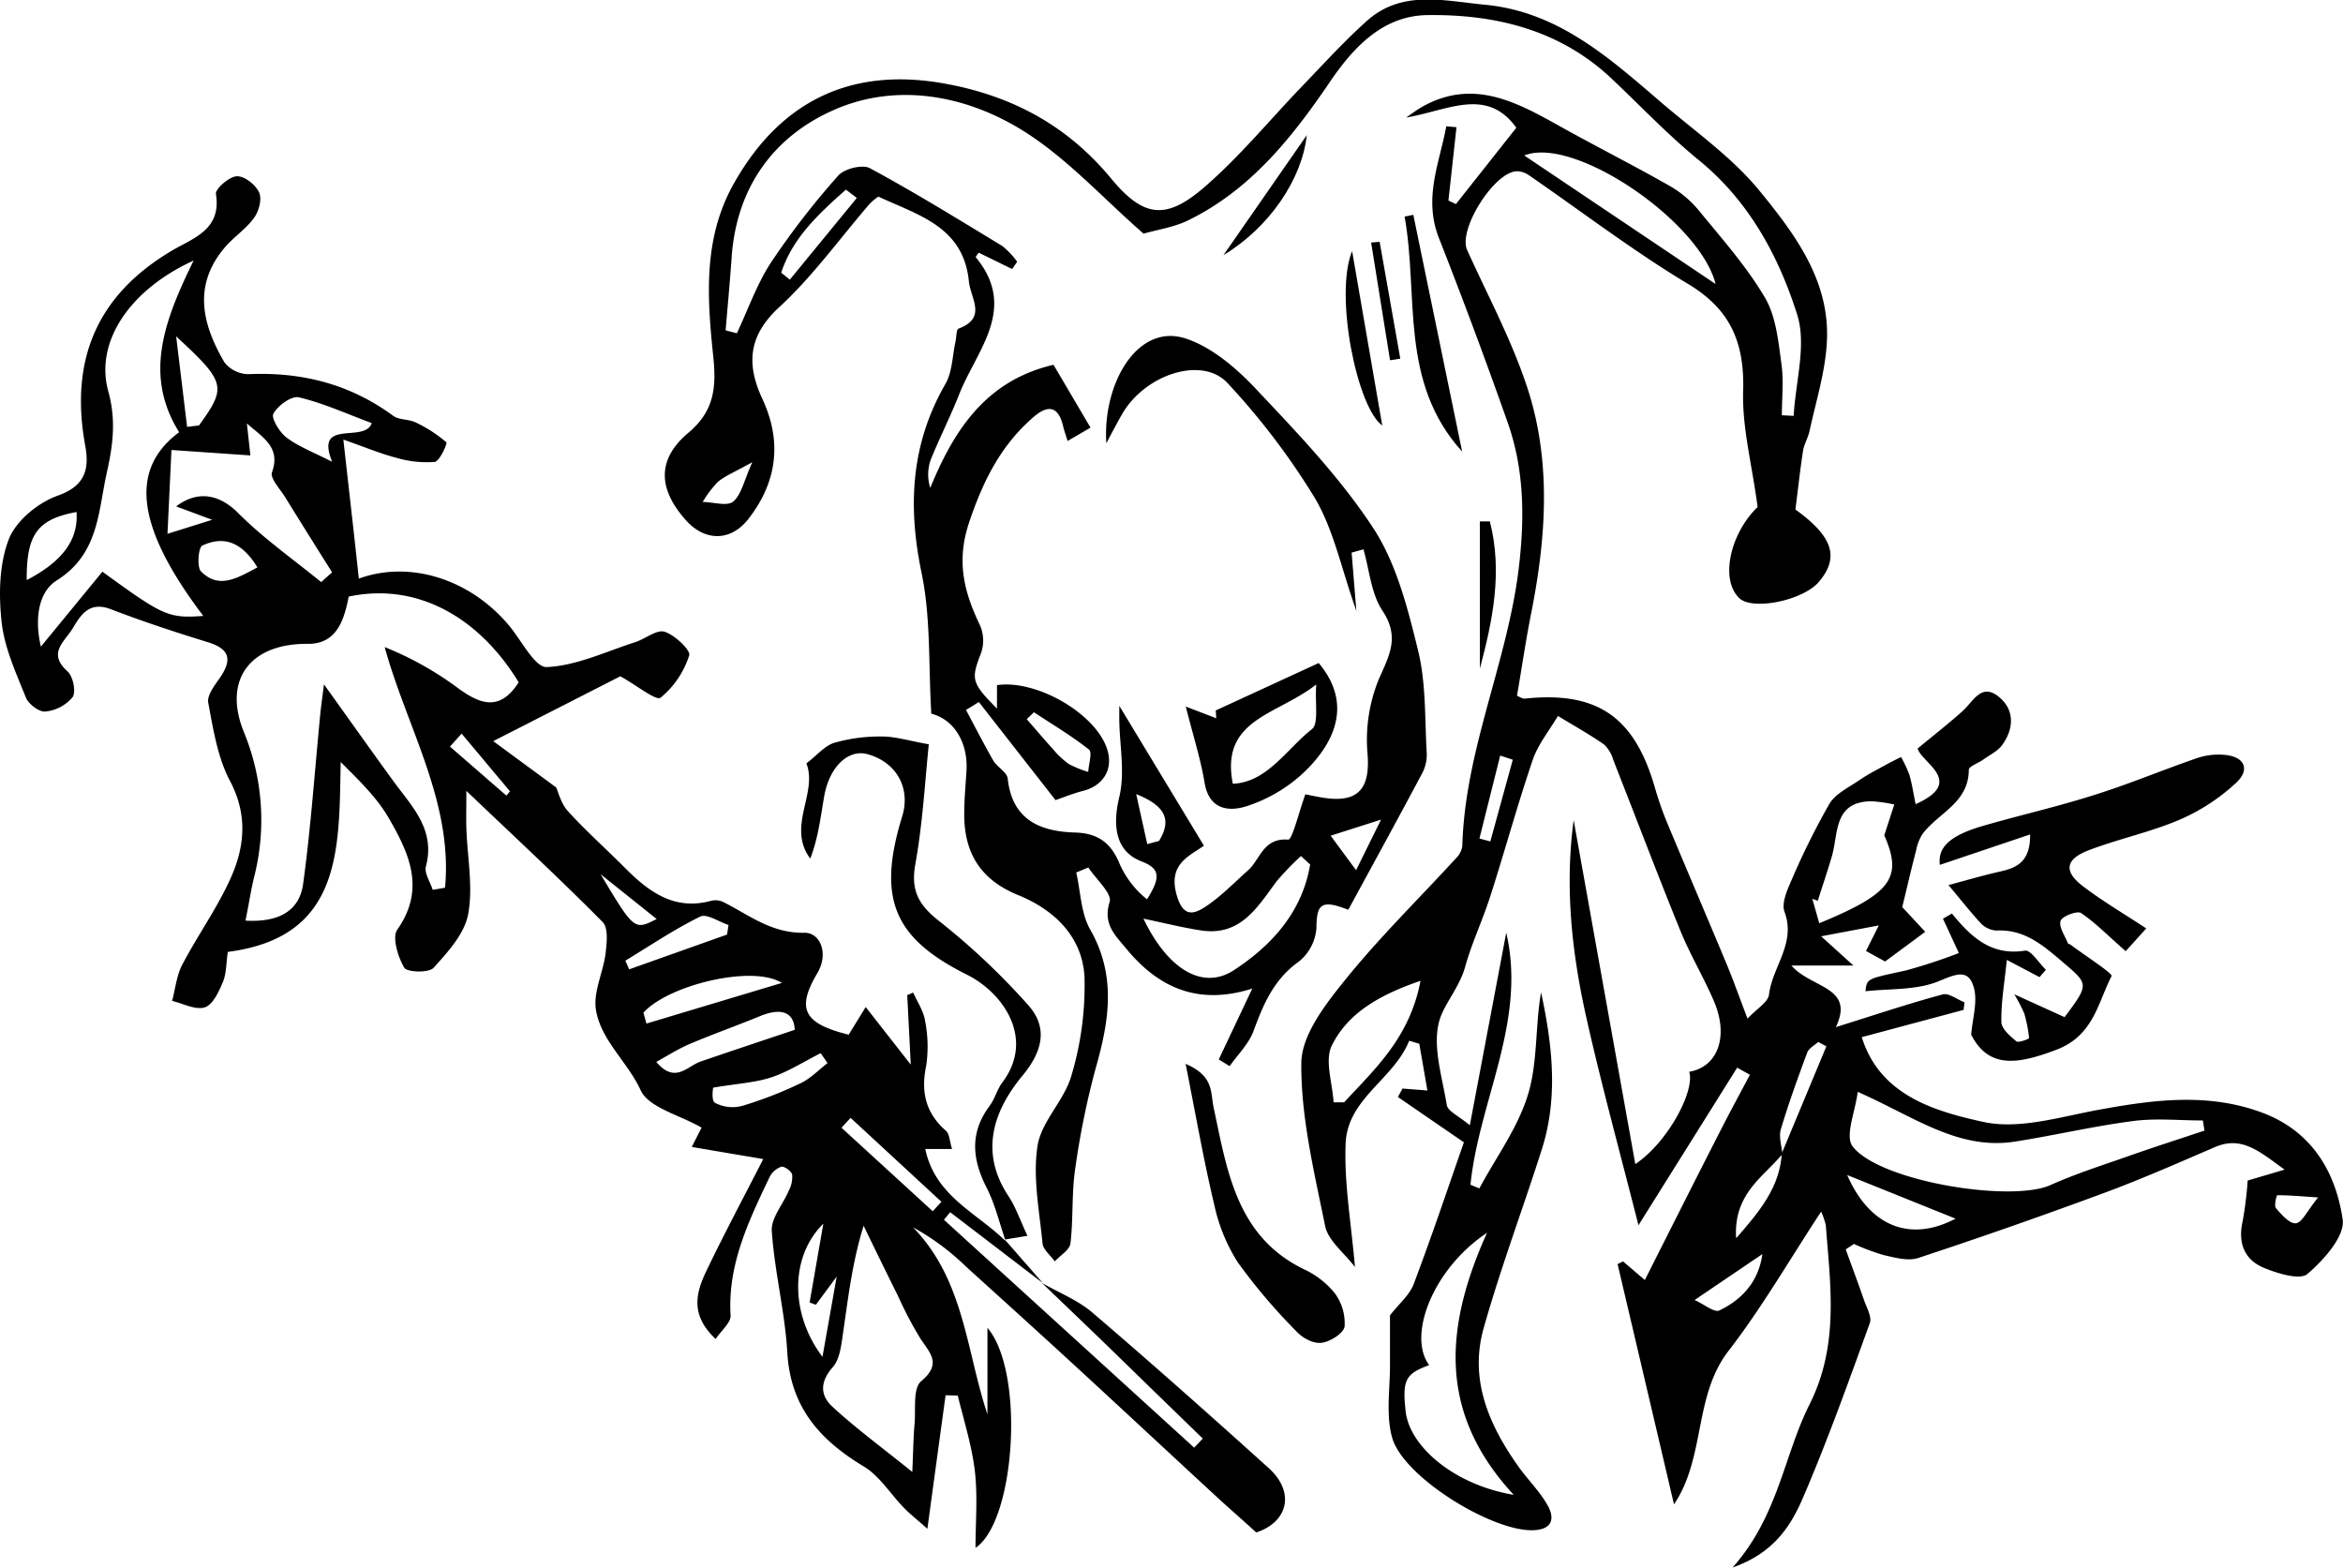 <?xml version="1.0" encoding="UTF-8"?> <svg xmlns="http://www.w3.org/2000/svg" id="Layer_1" data-name="Layer 1" viewBox="0 0 429.9 287.71"><title>Pages from Spoon_River_Anthology-82</title><path d="M296.76,501.66c2.35-12.46,4.52-23.9,6.68-35.34,3.78,16.3-5,30.77-6.56,46.25l1.62.68c3.08-5.74,7.11-11.18,8.95-17.29,1.78-5.88,1.29-12.45,2.38-18.69,2.06,9.59,3.18,19.18.17,28.71-3.5,11-7.61,21.9-10.73,33-2.62,9.36,1,17.69,6.4,25.29,1.71,2.4,3.88,4.52,5.33,7.06s.85,4.58-2.78,4.63c-7.57.12-23.63-9.76-25.7-16.94-1.22-4.24-.37-9.07-.41-13.63,0-3.29,0-6.59,0-8.86,1.67-2.14,3.59-3.72,4.35-5.74,3.28-8.66,6.22-17.45,9.21-26l-12.11-8.32.85-1.55,4.56.36c-.53-3.07-1-5.83-1.49-8.58l-1.85-.55c-2.82,7.08-11.3,10.55-11.66,18.83-.3,7.19,1,14.45,1.71,22.68-2-2.62-4.91-4.82-5.47-7.51-2-9.89-4.47-20-4.37-29.93.05-5.15,4.45-10.79,8.06-15.26,6.29-7.8,13.51-14.86,20.29-22.26a4,4,0,0,0,1.19-2.25c.46-17.64,8.3-33.77,10.37-51.11,1.09-9.19,1-18.09-2.1-26.77q-6-17-12.56-33.69c-2.89-7.35.1-13.77,1.35-20.51l1.87.17L292.83,332l1.38.64,11.08-14c-5.43-7.58-12.66-3.12-20.21-1.88,1-.68,2-1.43,3-2,9.26-5.17,17.16-.89,25.1,3.55,6.75,3.77,13.66,7.24,20.37,11.07a19.52,19.52,0,0,1,5.36,4.6c4.2,5.13,8.66,10.16,12,15.83,2,3.4,2.44,7.88,3,12,.47,3.13.1,6.38.1,9.58l2.17.11c.33-6.23,2.4-13,.64-18.58-3.41-10.77-8.85-20.84-18.06-28.35-5.68-4.64-10.74-10-16.11-15.06-9.5-8.89-21.29-11.71-33.71-11.54-8.27.12-13.68,6.07-18,12.47-6.94,10.19-14.53,19.65-25.89,25.2-2.56,1.25-5.53,1.67-8.15,2.43-7.45-6.47-14.24-14.09-22.58-19.17-10.27-6.24-22.66-8.5-33.94-3.66s-18.18,14.28-19.07,27.19c-.31,4.46-.73,8.92-1.1,13.38l2.06.54c2.05-4.35,3.66-9,6.27-13a145.11,145.11,0,0,1,12.35-15.95c1.11-1.25,4.43-2.08,5.79-1.34,8.26,4.46,16.27,9.4,24.3,14.28a14.68,14.68,0,0,1,2.72,2.88l-.92,1.34-6.13-3c-.19.29-.6.76-.53.85,7.73,9.38.19,17-3,25-1.61,4.11-3.63,8.07-5.29,12.17a8.06,8.06,0,0,0-.07,5.13c4.41-10.78,10.34-19.72,22.61-22.58l6.79,11.53-4.2,2.45c-.36-1.15-.63-1.89-.81-2.65-.85-3.67-2.68-4.13-5.45-1.74-6,5.19-9.26,11.73-11.81,19.33-2.41,7.17-.92,12.79,2,18.9a7,7,0,0,1,.21,5c-1.87,4.88-1.87,5.45,2.9,10.26v-4.3c7.12-1.06,17.75,5,20.1,11.41,1.39,3.78-.41,7-4.36,8-1.84.47-3.61,1.21-5,1.68L206.67,424c-.78.49-1.57,1-2.36,1.45,1.66,3.1,3.26,6.24,5,9.28.72,1.23,2.54,2.15,2.66,3.34.83,7.61,6,9.7,12.41,9.88,4,.12,6.44,1.8,8,5.46a17.08,17.08,0,0,0,5.15,6.79c2.58-4.08,2.36-5.66-1-6.95-4.83-1.86-5.35-6.57-4.09-11.83,1.07-4.42.08-9.34,0-14,0-.68,0-1.35,0-2.72l15.53,25.67c-2.9,2-6.5,3.44-5.05,8.87,1.09,4,2.87,3.93,5.22,2.39,2.88-1.87,5.32-4.43,7.91-6.73,2.27-2,2.76-6,7.37-5.65.76.06,1.95-5,3.16-8.31.71.13,2.25.49,3.82.7,6.07.8,8.08-2,7.59-8.12a29.46,29.46,0,0,1,2-13.54c1.93-4.44,4-7.81.75-12.71-2.1-3.14-2.4-7.48-3.5-11.28l-2.17.6c.25,3.12.51,6.24.87,10.7-2.77-7.82-4.16-14.84-7.59-20.67a130.36,130.36,0,0,0-16-21.08c-4.6-5.07-15-1.75-19.29,5.47-.88,1.5-1.66,3-3,5.51-.7-11,5.72-22,14.44-19.25,4.75,1.52,9.21,5.3,12.74,9,7.72,8.19,15.64,16.43,21.77,25.78,4.29,6.53,6.36,14.77,8.26,22.54,1.47,6,1.21,12.47,1.58,18.74a7.36,7.36,0,0,1-.8,3.68c-4.48,8.43-9.08,16.8-13.59,25.11-5-1.95-5.81-1.05-5.85,3.38a8.71,8.71,0,0,1-3.24,6.14c-4.56,3.24-6.48,7.77-8.29,12.7-.87,2.38-2.89,4.33-4.39,6.47l-2-1.23,6.15-13c-10.14,3.21-17.38-.33-23.17-7.38-1.92-2.34-4.3-4.45-3-8.52.48-1.55-2.51-4.18-3.92-6.32l-2.21.92c.81,3.52.85,7.48,2.57,10.48,4.77,8.37,3.51,16.56,1.08,25.14a149.24,149.24,0,0,0-3.84,18.76c-.67,4.5-.33,9.14-.87,13.66-.14,1.2-1.87,2.21-2.87,3.31-.78-1.09-2.13-2.14-2.25-3.3-.58-6-1.82-12.11-.92-17.9.71-4.53,5-8.41,6.25-13a57.75,57.75,0,0,0,2.37-17.87c-.34-7.46-5.51-12.42-12.19-15.14-6.94-2.82-9.92-7.78-9.88-14.94,0-2.59.25-5.18.41-7.76.35-5.55-2.53-9.61-6.45-10.57-.54-8.91-.07-17.61-1.79-25.85-2.56-12.31-1.95-23.66,4.39-34.68,1.27-2.2,1.26-5.14,1.84-7.75.18-.81.13-2.21.55-2.37,5.3-2,2.22-5.49,1.9-8.71-1-10-9.24-12.09-16.61-15.52a10.9,10.9,0,0,0-1.57,1.31c-5.51,6.38-10.48,13.34-16.64,19-5.72,5.28-6,10.51-3.06,16.83,3.66,7.88,2.67,15.26-2.57,22-3.24,4.16-7.95,4.14-11.42.29-5.18-5.76-5.41-11.22.42-16.11,4.69-3.93,5.13-8.26,4.57-13.77-1.14-11-2-22.07,4-32.37,8.62-15,21.64-21,38.58-17.89,12.27,2.25,22.36,7.67,30.41,17.4,5.9,7.12,10,7.64,16.91,1.74,6.62-5.67,12.2-12.54,18.28-18.84,3.85-4,7.58-8.11,11.7-11.8,6.43-5.78,14.13-3.71,21.61-3,13.43,1.24,22.82,9.69,32.35,17.87,6.12,5.26,12.94,10,18,16.14,6.48,7.91,13,16.53,12.48,27.62-.24,5.57-2,11.07-3.19,16.58-.26,1.24-1,2.39-1.19,3.64-.53,3.36-.89,6.75-1.4,10.77,6.77,4.9,8.2,8.71,4.28,13.3-2.9,3.39-12.09,5.27-14.54,3-3.73-3.52-1.56-12.1,3.32-16.74-1-7.73-2.86-14.54-2.65-21.28.26-8.86-2.29-15-10.17-19.7-10.08-6.06-19.47-13.26-29.19-19.94a4,4,0,0,0-2-.7c-4.15-.17-11,10.65-9.29,14.44,3.8,8.4,8.22,16.62,11.07,25.34,4.4,13.47,3.44,27.36.72,41.14-1,5-1.74,10.1-2.64,15.33.49.18,1,.55,1.41.51,13.23-1.39,20.08,3.25,23.85,16.17a62.62,62.62,0,0,0,2.15,6.27c3.67,8.8,7.43,17.57,11.1,26.37,1.24,3,2.3,6,3.79,9.9,1.75-1.87,3.77-3,3.94-4.41.61-5.1,5-9.41,2.85-15.17-.58-1.54.44-3.93,1.23-5.7a136,136,0,0,1,7-14.12c1.11-1.86,3.53-3,5.44-4.31,1.45-1,3-1.81,4.57-2.66,1-.58,2.09-1.09,3.14-1.63a22.62,22.62,0,0,1,1.53,3.28c.49,1.65.73,3.37,1.14,5.37,9.21-4.09,1.09-7.56.37-10.2,3.1-2.56,5.71-4.6,8.17-6.8,2-1.74,3.45-5.28,6.63-2.77,3,2.36,2.94,5.84.72,8.92-.83,1.14-2.3,1.82-3.49,2.69-.9.64-2.64,1.24-2.64,1.85,0,6.13-5.69,7.94-8.54,11.86a8.77,8.77,0,0,0-1.14,3c-.79,3-1.5,6.1-2.53,10.34l4.21,4.53c-2,1.5-4.47,3.31-7.36,5.45l-3.5-1.93,2.35-4.69-10.58,2,5.92,5.36H355.75c3.73,4.24,11.7,3.85,8.17,11.3,7.39-2.31,13.45-4.35,19.61-6,1.11-.3,2.63.93,4,1.45l-.18,1.39-18.68,5C372,496.17,382,499.08,391,501.05c6.58,1.43,14.13-.95,21.13-2.23,10.11-1.85,20.08-3.18,30.05.54,9.1,3.4,13.46,10.91,14.73,19.58.45,3.07-3.49,7.46-6.47,10-1.35,1.18-5.44-.08-7.93-1.1-3.68-1.5-4.86-4.63-3.94-8.64a67.27,67.27,0,0,0,.91-7.4l6.77-2c-4.62-3.34-7.83-6.27-12.82-4.12-6.67,2.88-13.32,5.81-20.12,8.33q-17,6.3-34.28,12c-1.84.61-4.23-.06-6.28-.52a39.47,39.47,0,0,1-5.51-2.06l-1.51,1c1.11,3.08,2.26,6.14,3.33,9.23.48,1.42,1.51,3.14,1.09,4.29-3.93,10.85-7.81,21.73-12.38,32.31-2.18,5-5.33,9.93-12.8,12.54,8.4-9.46,9.41-20.56,14.11-29.91,5.48-10.92,3.83-21.77,3-32.86a13.78,13.78,0,0,0-.86-2.53c-5.85,8.9-10.88,17.64-17,25.56-6.44,8.34-4.18,19.49-10,28.16-3.51-15-6.93-29.53-10.35-44.09l1-.49,4,3.41c4.75-9.42,9.34-18.55,14-27.66,1.7-3.35,3.51-6.65,5.28-10l-2.34-1.3L327.7,520c-3.42-13.48-6.77-25.67-9.54-38-2.7-12-4-24.12-2.35-36.32l11.31,63.1c6-4,11-13.5,9.89-16.94,5.22-.86,7.31-6.45,4.55-12.92-1.88-4.4-4.38-8.54-6.19-13-4.23-10.39-8.19-20.88-12.3-31.31a6.1,6.1,0,0,0-1.7-2.83c-2.72-1.88-5.62-3.5-8.45-5.22-1.57,2.68-3.64,5.18-4.62,8.06-2.82,8.27-5.12,16.72-7.78,25-1.4,4.38-3.4,8.58-4.63,13-1,3.63-3.72,6.67-4.64,9.58-1.48,4.66.42,10.47,1.28,15.73C292.7,499.07,294.58,499.85,296.76,501.66ZM354,506.81q4.09-9.81,8.18-19.64c-.51-.26-1-.53-1.51-.8-.68.64-1.69,1.15-2,1.93-1.73,4.66-3.43,9.35-4.85,14.11-.4,1.36.15,3,.28,4.54-3.52,4.23-9,7.32-8.48,15.43C350.22,517.17,353.62,512.85,354,506.81Zm13.93-11.29c-.44,3.61-2.38,8.07-.95,10,4.9,6.43,29.08,10.37,36.34,7.1,4.57-2.05,9.39-3.58,14.13-5.25s9.39-3.16,14.1-4.73c-.1-.62-.19-1.24-.29-1.86-4.27,0-8.59-.45-12.79.1-7.3.95-14.49,2.65-21.77,3.79C386.24,506.25,378.16,500,367.9,495.52Zm-63.07,74c-14-15.07-12.75-30.8-4.95-48.13-9.91,6.58-14.66,18.86-10.61,24.28-4.35,1.58-4.94,2.73-4.33,8.4C285.66,560.61,293.9,567.64,304.83,569.47ZM267.46,453.82l-1.69-1.56a51.74,51.74,0,0,0-4.48,4.66c-3.51,4.74-6.6,10.07-13.8,9-3.52-.54-7-1.42-10.62-2.17,4.41,9.2,10.8,13.22,16.59,9.46C260.42,468.66,266,462.54,267.46,453.82Zm74.39-106.51c-2.87-11.49-26-27.27-35.1-23.58ZM372.8,448.46c.89-2.73,1.36-4.19,1.84-5.65a26.39,26.39,0,0,0-4.2-.6c-7.06.08-6,6-7.3,10.26-.79,2.68-1.69,5.32-2.54,8l-1-.36,1.27,4.48C374.22,459.1,376.19,456.18,372.8,448.46Zm-85.09,26.69c-7.72,2.65-13.36,6-16.27,11.87-1.36,2.75.12,6.91.32,10.43l1.93,0C279.37,491.3,285.74,485.57,287.71,475.15ZM366,510.79c4.07,9.34,11.47,12.43,19.88,8ZM184.28,331.52l-2-1.53c-4.89,4.36-9.74,8.75-11.87,15.24l1.58,1.28Zm32.5,94.36-1.32,1.27c1.62,1.85,3.2,3.73,4.85,5.54a15.35,15.35,0,0,0,2.89,2.7,19.73,19.73,0,0,0,3.54,1.44c.08-1.41.78-3.59.15-4.09C223.71,430.21,220.18,428.13,216.78,425.88Zm133.66,99.41L338,533.72c1.76.79,3.62,2.35,4.53,1.92C346.74,533.62,349.73,530.34,350.44,525.29ZM165.11,380c-3.24,1.81-5,2.5-6.33,3.62A19.78,19.78,0,0,0,156,387.3c1.92,0,4.49.85,5.6-.07C163.12,385.93,163.6,383.33,165.11,380Zm106.11,68.53,4.67,6.33c1.43-2.91,2.67-5.41,4.58-9.28Zm33.42-13.94-2.31-.76-3.81,15.22,2,.53Zm-67.07,15.48,2.16-.58c2.23-3.64,1.5-6.32-4.19-8.59Zm214.82,64.83c-3.56-.24-5.53-.42-7.49-.4-.11,0-.61,1.92-.24,2.35,1,1.18,2.5,2.9,3.65,2.79S450.34,517.44,452.39,514.92Z" transform="translate(-27.07 -295.2)"></path><path d="M211.41,522.61l7,8-17-13L200.27,519l45.91,41.81,1.58-1.67q-8.25-8-16.51-16.05c-4.31-4.18-8.66-8.33-13-12.5,3.11,1.79,6.58,3.15,9.26,5.44,10.92,9.34,21.67,18.9,32.34,28.52,5,4.53,3.41,10-2.29,11.81-3-2.74-5.63-5-8.18-7.39-8.41-7.76-16.78-15.57-25.21-23.32-6.61-6.08-13.28-12.1-19.93-18.13a44.56,44.56,0,0,0-9.63-7.12c9.39,9.7,9.71,22.51,13.64,34.29V538.82c6.92,8.11,5.13,35.5-2.19,40.37,0-4.77.42-9.48-.12-14.07s-2-9.25-3.14-13.87l-2.23-.06c-1.06,7.75-2.12,15.51-3.34,24.5-1.92-1.71-3.2-2.7-4.31-3.85-2.48-2.54-4.46-5.85-7.39-7.6-8.06-4.85-13.42-10.89-14-20.86-.43-7.46-2.34-14.84-2.85-22.3-.17-2.39,2.07-4.92,3.12-7.43a5.39,5.39,0,0,0,.62-2.94c-.15-.64-1.47-1.59-2-1.44a3.87,3.87,0,0,0-2.2,2c-3.8,8-7.67,16-7.1,25.29.08,1.31-1.69,2.73-2.74,4.31-4.79-4.48-3.56-8.6-1.69-12.51,3.18-6.64,6.65-13.13,10.42-20.5L154,505.64c.85-1.69,1.47-2.89,1.8-3.55-4.13-2.37-9.72-3.67-11.18-6.86-2.41-5.23-7.3-9.15-8.21-14.77-.52-3.25,1.33-6.83,1.77-10.31.23-1.92.53-4.71-.54-5.78-7.75-7.84-15.85-15.34-25-24.06,0,3.18-.06,5.05,0,6.9.18,5.26,1.26,10.68.33,15.72-.66,3.58-3.72,6.94-6.33,9.82-.88,1-4.92.84-5.4,0-1.16-2-2.27-5.6-1.26-7,5.25-7.49,2.11-14.07-1.59-20.47-2.14-3.7-5.32-6.79-8.81-10.27-.31,15.9.35,32.13-20.71,34.84-.31,2.08-.25,4-.91,5.54-.74,1.77-1.84,4.17-3.31,4.63-1.71.55-4-.71-6-1.18.6-2.23.82-4.65,1.86-6.64,2.86-5.46,6.53-10.53,9-16.15s3-11.44-.23-17.55c-2.28-4.3-3.08-9.47-4-14.36-.26-1.38,1.22-3.25,2.21-4.68C69.83,416,69,414.18,65.12,413c-5.94-1.83-11.86-3.78-17.65-6-3.87-1.51-5.46.8-7,3.39s-4.78,4.61-1,8c1,.89,1.59,3.76.92,4.72a7.5,7.5,0,0,1-5,2.64c-1.14.12-3.1-1.38-3.58-2.59-1.8-4.5-3.92-9.09-4.44-13.81-.55-5-.46-10.63,1.32-15.22,1.32-3.39,5.38-6.72,9-8,5.22-1.84,5.77-5.12,5-9.26-2.83-15.64,2.14-27.56,16-35.73,3.85-2.27,9.06-3.8,8-10.35-.15-.92,2.42-3.18,3.82-3.25s3.48,1.55,4.11,3c.55,1.22-.06,3.48-1,4.72-1.46,2-3.74,3.47-5.37,5.42-5.83,6.93-4.06,14.08,0,21a5.69,5.69,0,0,0,4.42,2.17c9.74-.43,18.6,1.8,26.53,7.63,1.1.81,2.89.6,4.17,1.24a25.39,25.39,0,0,1,5.59,3.62c.24.22-1.23,3.49-2.13,3.61a19.49,19.49,0,0,1-7.08-.77c-2.9-.75-5.69-1.93-9.68-3.33,1.09,9.77,2,17.63,2.84,25.51,9.34-3.39,20.32.05,27.47,8.5,2.33,2.76,4.82,7.82,7,7.73,5.47-.24,10.85-2.84,16.24-4.57,1.86-.6,3.94-2.36,5.39-1.91,1.88.59,4.82,3.4,4.52,4.33a16.54,16.54,0,0,1-5.24,7.76c-.85.63-4.28-2.19-7.4-3.92l-23.32,11.9,11.54,8.49c.38.79.9,3,2.21,4.41,3.36,3.69,7.1,7,10.63,10.56,4.33,4.33,9,7.65,15.62,5.83a3.31,3.31,0,0,1,2.19.22c4.75,2.37,8.83,5.77,14.9,5.65,2.83-.06,4.58,3.69,2.35,7.46-3.87,6.54-2.45,9.2,5.78,11.24l3.12-5.07,8.27,10.56c-.25-5-.45-8.87-.65-12.75l1.09-.47c.76,1.71,1.9,3.37,2.18,5.16a24.24,24.24,0,0,1,.21,8.27c-1,4.8-.11,8.66,3.62,11.93.67.58.67,1.92,1.12,3.34h-4.91c1.82,8.68,9.47,11.7,14.67,16.84ZM106.47,458.47l2.26-.4c1.46-15.74-7-29.34-11.08-44.15a60.33,60.33,0,0,1,13.06,7.24c4.3,3.23,8,4.74,11.53-.77-7.31-12-18.7-18.39-31.19-15.73-.83,4.28-2.19,8.72-7.51,8.67-10.48-.1-15.63,6.52-11.74,16.14a42.35,42.35,0,0,1,1.9,26.64c-.63,2.57-1,5.2-1.59,8,5.78.34,9.87-1.54,10.58-6.74,1.42-10.35,2.13-20.8,3.15-31.2.13-1.34.33-2.67.67-5.41,4.89,6.82,8.77,12.3,12.72,17.73,3.4,4.67,7.77,8.87,6,15.63C104.86,455.34,106,457,106.47,458.47Zm-46.55-84C53.41,364,57.21,354,62.6,343,50.79,348.4,44.44,358,46.94,367c1.47,5.29.84,9.94-.25,14.82-1.63,7.22-1.45,15-9.21,19.87-3.47,2.18-4.06,7.28-2.91,12.15l11.29-13.75c11.21,8.17,12.15,8.57,18.51,8.12C52.27,392.23,50.58,381.45,59.92,374.52ZM194.46,565.26c.18-4,.2-6.39.41-8.72.25-2.72-.33-6.61,1.2-7.9,3.77-3.16,1.76-5.06-.06-7.75a67.94,67.94,0,0,1-4.11-7.79c-2.15-4.31-4.25-8.63-6.37-13-2.09,6.7-2.82,13.15-3.76,19.57-.33,2.2-.56,4.85-1.9,6.37-2.4,2.72-2.31,5.22-.05,7.27C184.06,557.22,188.7,560.63,194.46,565.26ZM86,402l2-1.79c-2.87-4.58-5.75-9.15-8.59-13.76-.94-1.52-2.84-3.51-2.43-4.62,1.67-4.61-1.8-6.43-4.61-8.94l.64,5.87-14.48-1-.73,15.38L66,390.57l-6.61-2.46c4.19-3.17,8.18-2,11.39,1.23C75.43,394,80.88,397.82,86,402Zm2-22.12c-3.24-8,6-3.26,7.28-7.05-4.6-1.71-8.87-3.66-13.36-4.73-1.34-.32-3.86,1.49-4.69,3-.45.81,1.15,3.45,2.45,4.41C81.92,377.18,84.7,378.23,87.94,379.89Zm57.14,101.17.54,1.95,24.85-7.46C165.1,472.12,149.5,476,145.08,481.06Zm33,38.66c-6.26,6.19-6,16.76-.16,24.43.91-5.12,1.69-9.53,2.61-14.72l-3.82,5.17-1.15-.42Zm-5.25-35.54c-.12-3.19-2.35-4.2-6.44-2.51s-8.55,3.27-12.76,5.05c-2.06.87-4,2.1-6.2,3.32,3.46,4.11,5.69.76,8.14-.07C161.1,488.09,166.67,486.23,172.8,484.18ZM61.4,373.52l2.18-.26c5.08-7.05,5-7.86-4.19-16.35Zm96.52,121.24s-.4,2.33.34,2.78a6.9,6.9,0,0,0,5,.56A73.5,73.5,0,0,0,174,493.93c1.81-.86,3.28-2.43,4.91-3.68l-1.26-1.82c-3,1.51-5.89,3.37-9,4.42C165.6,493.86,162.33,494,157.92,494.76ZM41.11,389.14c-7.22,1.34-9.18,4.12-9.14,12.49C38.48,398.25,41.48,394.28,41.11,389.14Zm119.36,77.53.27-1.76c-1.76-.57-4-2.13-5.19-1.54-4.75,2.33-9.19,5.33-13.74,8.09l.7,1.59ZM74.3,399.3c-2.74-4.49-6-5.92-10.11-4-.73.36-1,3.9-.27,4.7C67.16,403.33,70.49,401.35,74.3,399.3Zm108.84,101-1.67,1.81,16.74,15.32,1.6-1.73ZM111.77,429.8l-2.14,2.38,10.36,9,.65-.79Zm25.5,25.8c6.17,10.3,6.17,10.3,10.29,8.22Z" transform="translate(-27.07 -295.2)"></path><path d="M405.89,481.82c4.68-6.29,4.45-6-.86-10.54-3.51-3-6.79-5.6-11.69-5.35a4.28,4.28,0,0,1-2.83-1.34c-1.86-2-3.51-4.12-5.93-7,3-.8,6.25-1.76,9.54-2.5,3.11-.7,5.5-1.87,5.44-6.79L383,453.88c-.38-2.95,1.42-5.17,7.4-7,6.8-2,13.77-3.56,20.54-5.7,6.5-2,12.83-4.68,19.29-6.9a12.41,12.41,0,0,1,4.92-.59c3.73.28,4.85,2.66,2.25,5.1a36.39,36.39,0,0,1-10.39,6.8c-5.37,2.3-11.2,3.51-16.67,5.6-4.35,1.66-4.67,3.88-1.06,6.63s7.29,4.89,11.59,7.72l-3.77,4.18c-3.27-2.86-5.54-5.21-8.19-7-.72-.47-3.49.59-3.76,1.44-.36,1.12.81,2.73,1.35,4.12.05.13.34.14.49.25,2.64,2,7.78,5.28,7.52,5.76-2.57,5-3.32,10.95-10.17,13.53s-12.32,3.62-15.59-2.78c.22-2.92,1.24-6.07.47-8.69-1-3.52-3.36-2.38-6.46-1.11-4.11,1.68-9.05,1.33-13.41,1.83.28-2.4.31-2.26,7.35-3.8a98.14,98.14,0,0,0,9.79-3.21c-1.09-2.35-2-4.33-2.92-6.3l1.64-.95c3.49,4.29,7.21,7.8,13.41,6.81,1.06-.17,2.55,2.28,3.84,3.51l-1.17,1.35-6-3.16c-.45,4.35-1.08,7.88-1,11.41,0,1.21,1.6,2.56,2.75,3.53.37.31,2.34-.44,2.33-.6a25.51,25.51,0,0,0-.87-4.48,30,30,0,0,0-1.84-3.55Z" transform="translate(-27.07 -295.2)"></path><path d="M211.54,522.73c-1.12-3.21-1.9-6.6-3.43-9.59-2.67-5.22-3.14-10.09.51-15,1-1.32,1.39-3.06,2.38-4.36,6-8,.18-16.42-6.55-19.77-13.38-6.68-16.49-13.93-11.85-29,1.6-5.18-1-9.94-6.33-11.43-3.57-1-7.09,2.35-8,7.87-.65,3.75-1.08,7.53-2.53,11.28-4.35-5.85,1.42-12-.71-17.47,2-1.52,3.38-3.25,5.14-3.78a30.31,30.31,0,0,1,8.75-1.15c2.44,0,4.89.78,8.57,1.43-.68,6.48-1.09,14.29-2.46,21.92-.86,4.74.46,7.39,4.11,10.32a128.24,128.24,0,0,1,16.7,15.74c3.4,3.93,2.69,8.16-1.15,12.8-5.22,6.3-8,13.91-2.62,22.06,1.39,2.1,2.22,4.58,3.52,7.34l-4.13.68Z" transform="translate(-27.07 -295.2)"></path><path d="M244.61,490.39c5.25,2.27,4.52,5.16,5.17,8.16,2.43,11.34,4.14,23.45,16.44,29.48a15.9,15.9,0,0,1,5.68,4.34,9.26,9.26,0,0,1,1.88,6.21c-.19,1.26-2.73,2.87-4.35,3s-3.51-1-4.65-2.27a106.31,106.31,0,0,1-10.59-12.49,32.21,32.21,0,0,1-4.32-10.56C247.93,508.13,246.49,499.84,244.61,490.39Z" transform="translate(-27.07 -295.2)"></path><path d="M250.14,425.55l18.89-8.7c6.37,7.57,2.87,14.93-3.14,20.46a28,28,0,0,1-10,5.78c-3.38,1.11-7,.67-7.81-4.34-.72-4.32-2.08-8.53-3.44-13.91l5.59,2.14ZM253.27,439c6.29-.27,9.81-6.3,14.49-10,1.32-1,.55-4.72.82-8.22C261.34,426.48,250.93,427.09,253.27,439Z" transform="translate(-27.07 -295.2)"></path><path d="M295.35,378.06c-11.6-12.81-7.94-28.58-10.56-43.13l1.6-.31Q290.88,356.34,295.35,378.06Z" transform="translate(-27.07 -295.2)"></path><path d="M275.16,341.27c1.82,10.56,3.65,21.12,5.53,32C276.07,370,271.86,349.31,275.16,341.27Z" transform="translate(-27.07 -295.2)"></path><path d="M300.43,390.87c2.37,9.2.54,18.12-1.83,27v-27Z" transform="translate(-27.07 -295.2)"></path><path d="M251.56,342l15.28-22C266,328,260,336.94,251.56,342Z" transform="translate(-27.07 -295.2)"></path><path d="M280.21,339.57,284,361l-1.88.3-3.47-21.6Z" transform="translate(-27.07 -295.2)"></path></svg> 